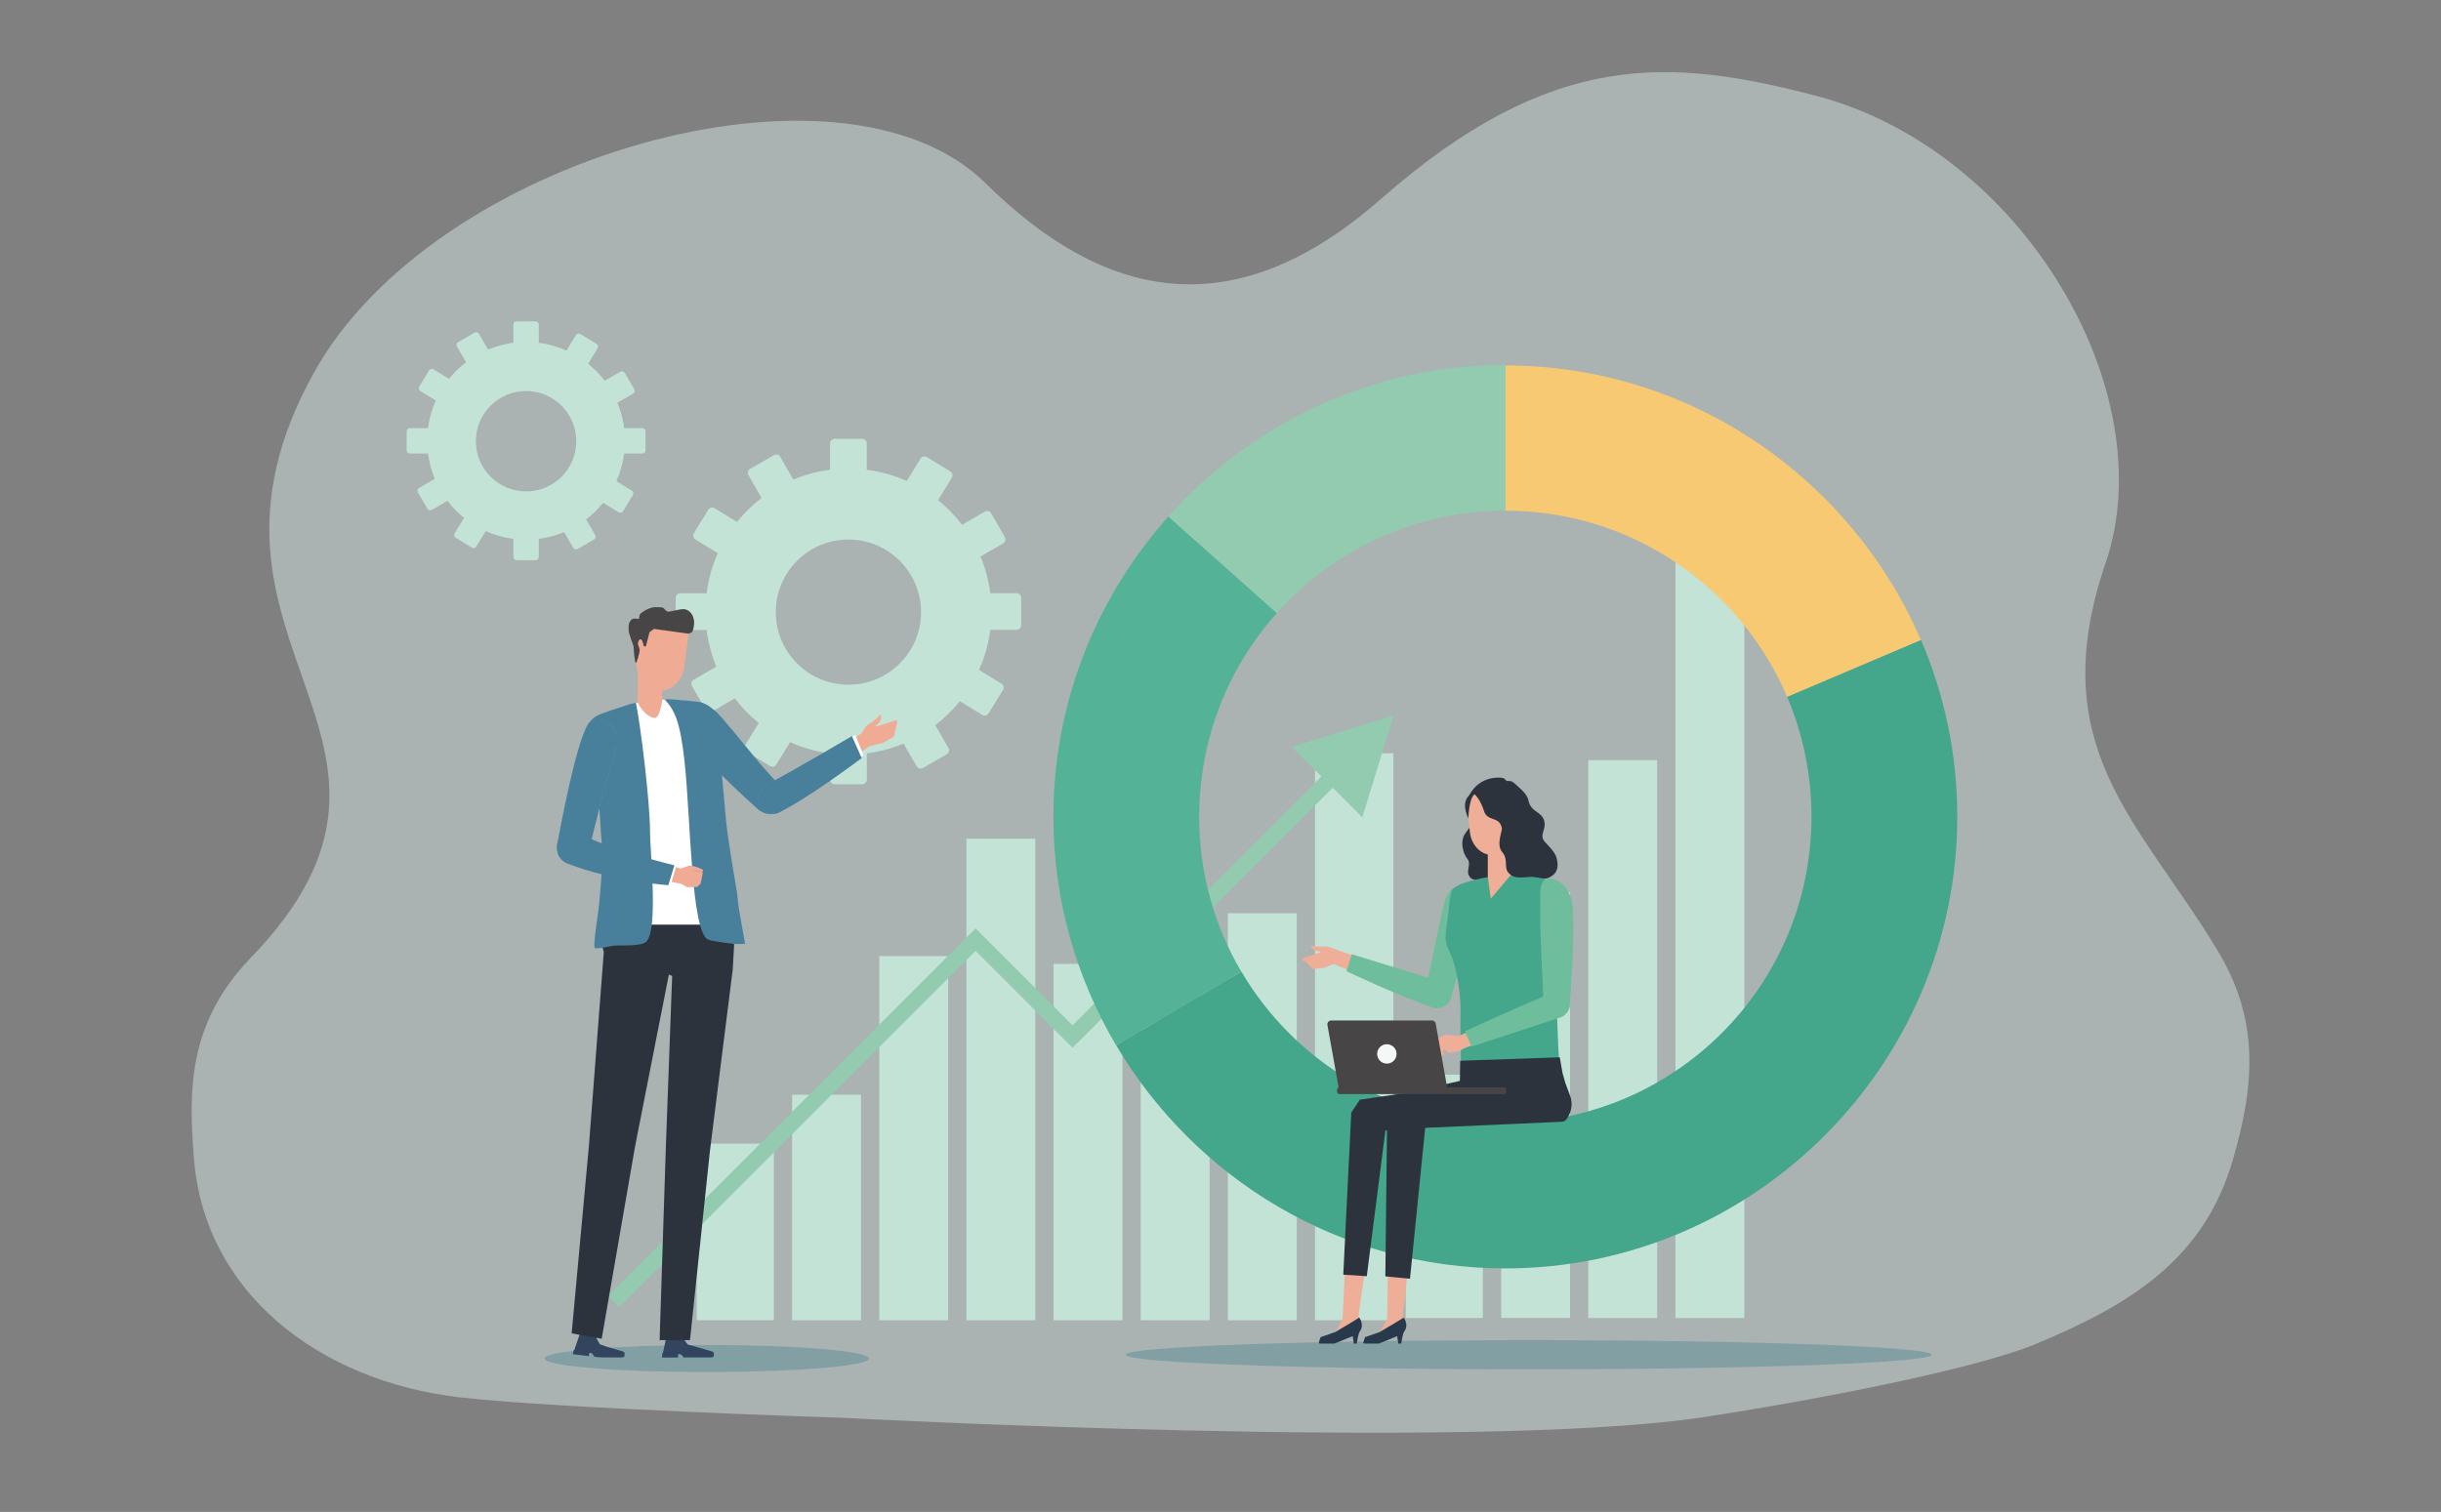 <?xml version="1.0" encoding="UTF-8"?> <svg xmlns="http://www.w3.org/2000/svg" id="Layer_1" viewBox="0 0 807 500"><rect x="0" y="0" width="807" height="500" fill="#808080" stroke="none"/><defs><style>.cls-1{fill:#43818e;opacity:.39;}.cls-2{fill:#92cbb0;}.cls-3{fill:#54b397;}.cls-4{fill:#f6f8f8;}.cls-5{fill:#474545;}.cls-6{fill:#fff;}.cls-7{fill:#29394c;}.cls-8{fill:#eeae97;}.cls-9{fill:#44a68b;}.cls-10{fill:#6ebd9c;}.cls-11{fill:#f0ab95;}.cls-12{fill:#33445f;}.cls-13{fill:#2c333d;}.cls-14{fill:#48809c;}.cls-15{fill:#d4e6e4;opacity:.5;}.cls-16{fill:#c3e3d6;}.cls-17{fill:#f6c972;}</style></defs><path class="cls-15" d="M151.87,462.09c-46.88-5.51-84.43-34.98-87.77-79.18-1.58-20.86-2.56-44.03,18.67-66.02,70.3-72.82-29.14-103.46,21.1-193.81,39.51-71.06,174.35-109.42,221.88-62.56,38.75,38.21,81.41,48.63,130.79,5.28,56.5-49.61,95.52-46.67,143.6-34.19,68.76,17.85,115.23,98.18,96.02,154.43-20.95,61.34,11.3,85.61,37.02,128.36,13.27,22.06,12.79,42.67,4.93,69.43-9.55,32.55-33.65,47.58-64.98,60.58-24.16,10.02-89.67,21.32-111.46,24.47-76.71,11.07-282.93,0-282.93,0,0,0-95.32-3.09-126.86-6.8Z"></path><rect class="cls-16" x="348.31" y="318.75" width="22.77" height="117.86"></rect><rect class="cls-16" x="230.32" y="378.2" width="25.51" height="58.41"></rect><rect class="cls-16" x="377.12" y="338.23" width="22.77" height="98.38"></rect><rect class="cls-16" x="290.69" y="316.19" width="22.77" height="120.42"></rect><rect class="cls-16" x="261.87" y="362.03" width="22.77" height="74.58"></rect><rect class="cls-16" x="319.5" y="277.34" width="22.77" height="159.27"></rect><rect class="cls-16" x="405.94" y="302" width="22.77" height="134.61"></rect><rect class="cls-16" x="434.75" y="249.1" width="25.9" height="187.51"></rect><rect class="cls-16" x="464.73" y="355.4" width="25.51" height="80.46"></rect><rect class="cls-16" x="525.1" y="251.39" width="22.77" height="184.47"></rect><rect class="cls-16" x="496.29" y="295.06" width="22.77" height="140.79"></rect><rect class="cls-16" x="553.91" y="181.75" width="22.77" height="254.1"></rect><path class="cls-1" d="M638.58,448.01c0,2.67-59.65,4.83-133.22,4.83s-133.22-2.16-133.22-4.83,59.65-4.83,133.22-4.83,133.22,2.16,133.22,4.83Z"></path><path class="cls-1" d="M287.28,449.26c0,2.47-24.01,4.48-53.63,4.48s-53.63-2.01-53.63-4.48,24.01-4.48,53.63-4.48,53.63,2.01,53.63,4.48Z"></path><path class="cls-16" d="M336.07,196.16h-8.68c-.54-4.24-1.64-8.32-3.23-12.13l7.5-4.33c.73-.42.99-1.36.56-2.1l-4.53-7.85c-.42-.73-1.36-.99-2.1-.56l-7.52,4.34c-2.31-3.02-4.97-5.75-7.93-8.13l4.53-7.4c.44-.72.22-1.67-.51-2.11l-7.73-4.73c-.72-.44-1.67-.22-2.11.51l-4.53,7.4c-4.13-1.85-8.58-3.12-13.24-3.72v-8.68c0-.85-.69-1.54-1.54-1.54h-9.06c-.85,0-1.54.69-1.54,1.54v8.68c-4.25.54-8.32,1.64-12.13,3.23l-4.33-7.5c-.42-.73-1.36-.99-2.1-.56l-7.85,4.53c-.73.42-.99,1.36-.56,2.1l4.34,7.52c-3.02,2.31-5.75,4.97-8.13,7.93l-7.4-4.53c-.72-.44-1.67-.22-2.11.51l-4.73,7.73c-.44.72-.21,1.67.51,2.11l7.4,4.53c-1.85,4.13-3.12,8.58-3.72,13.24h-8.68c-.85,0-1.54.69-1.54,1.54v9.06c0,.85.69,1.54,1.54,1.54h8.68c.54,4.25,1.64,8.32,3.23,12.13l-7.5,4.33c-.73.42-.99,1.36-.56,2.1l4.53,7.85c.42.73,1.36.99,2.1.56l7.52-4.34c2.31,3.02,4.97,5.75,7.93,8.13l-4.53,7.4c-.44.72-.22,1.67.51,2.11l7.73,4.73c.72.44,1.67.21,2.11-.51l4.53-7.4c4.13,1.85,8.58,3.12,13.24,3.72v8.68c0,.85.69,1.54,1.54,1.54h9.06c.85,0,1.54-.69,1.54-1.54v-8.68c4.24-.54,8.32-1.64,12.13-3.23l4.33,7.5c.42.73,1.36.99,2.1.56l7.85-4.53c.73-.42.99-1.36.56-2.1l-4.34-7.52c3.02-2.31,5.75-4.97,8.13-7.93l7.4,4.53c.72.44,1.67.22,2.11-.51l4.73-7.73c.44-.72.21-1.67-.51-2.11l-7.4-4.53c1.85-4.13,3.12-8.58,3.72-13.24h8.68c.85,0,1.54-.69,1.54-1.54v-9.06c0-.85-.69-1.54-1.54-1.54ZM304.5,202.43c0,13.26-10.75,24.01-24.01,24.01s-24.01-10.75-24.01-24.01,10.75-24.01,24.01-24.01,24.01,10.75,24.01,24.01Z"></path><path class="cls-16" d="M212.35,141.58h-6c-.38-2.94-1.13-5.75-2.24-8.39l5.19-3c.51-.29.68-.94.39-1.45l-3.13-5.43c-.29-.51-.94-.68-1.45-.39l-5.2,3c-1.6-2.09-3.44-3.97-5.48-5.62l3.13-5.12c.31-.5.15-1.15-.35-1.46l-5.35-3.27c-.5-.31-1.15-.15-1.46.35l-3.13,5.12c-2.86-1.28-5.93-2.16-9.15-2.57v-6c0-.59-.48-1.06-1.06-1.06h-6.27c-.59,0-1.06.48-1.06,1.06v6c-2.94.38-5.75,1.13-8.39,2.24l-3-5.19c-.29-.51-.94-.68-1.45-.39l-5.43,3.13c-.51.29-.68.94-.39,1.45l3,5.2c-2.09,1.6-3.97,3.44-5.62,5.48l-5.12-3.13c-.5-.31-1.15-.15-1.46.35l-3.27,5.35c-.31.5-.15,1.15.35,1.46l5.12,3.13c-1.28,2.86-2.16,5.93-2.57,9.15h-6c-.59,0-1.06.48-1.06,1.06v6.27c0,.59.48,1.06,1.06,1.06h6c.38,2.94,1.13,5.75,2.24,8.39l-5.19,3c-.51.29-.68.94-.39,1.45l3.13,5.43c.29.51.94.68,1.45.39l5.2-3c1.6,2.09,3.44,3.97,5.48,5.62l-3.13,5.12c-.31.5-.15,1.15.35,1.46l5.35,3.27c.5.31,1.15.15,1.46-.35l3.13-5.12c2.86,1.28,5.93,2.16,9.15,2.57v6c0,.59.48,1.06,1.06,1.06h6.27c.59,0,1.06-.48,1.06-1.06v-6c2.94-.38,5.75-1.14,8.39-2.24l3,5.19c.29.51.94.68,1.45.39l5.43-3.13c.51-.29.68-.94.39-1.45l-3-5.2c2.09-1.6,3.97-3.44,5.62-5.48l5.12,3.13c.5.31,1.15.15,1.46-.35l3.27-5.35c.31-.5.15-1.15-.35-1.46l-5.12-3.13c1.28-2.86,2.16-5.93,2.57-9.15h6c.59,0,1.06-.48,1.06-1.06v-6.27c0-.59-.48-1.06-1.06-1.06ZM190.52,145.91c0,9.17-7.43,16.6-16.6,16.6s-16.6-7.43-16.6-16.6,7.43-16.6,16.6-16.6,16.6,7.43,16.6,16.6Z"></path><polygon class="cls-2" points="460.74 236.63 427.09 246.98 436.88 256.77 354.58 339.07 322.53 307.02 201.03 428.52 204.74 432.24 322.53 314.45 354.58 346.5 440.59 260.49 450.38 270.28 460.74 236.63"></polygon><path class="cls-17" d="M497.67,168.87c41.84,0,77.75,25.39,93.16,61.61l44.25-18.8c-22.92-53.27-75.99-90.83-137.41-90.83v48.03h0Z"></path><path class="cls-2" d="M422.09,202.77c18.54-20.8,45.52-33.9,75.57-33.9v-48.2c-44.17,0-84.01,19.44-111.42,50.18h0s0,0,0,0l35.85,31.92Z"></path><path class="cls-9" d="M635.09,211.67h0s-44.25,18.81-44.25,18.81c5.18,12.16,8.04,25.54,8.04,39.59,0,55.89-45.31,101.2-101.2,101.2-37.19,0-69.69-20.06-87.28-49.96l-41.42,24.32c26.05,44.08,74.06,73.83,128.7,73.83,82.17,0,149.4-67.23,149.4-149.4,0-20.7-4.28-40.44-11.98-58.4Z"></path><path class="cls-3" d="M396.46,270.07c0-25.84,9.69-49.42,25.63-67.3l-35.85-31.92h0c-23.59,26.44-37.99,61.23-37.99,99.22,0,27.53,7.58,53.36,20.7,75.57l41.42-24.32c-8.85-15.03-13.92-32.55-13.92-51.25Z"></path><polygon class="cls-8" points="434.11 320.51 431.43 317.89 430.83 317.81 430.43 316.97 433.64 315.89 436.46 314.94 436.58 314.67 435.05 314.47 434.04 313.93 433.31 312.99 433.41 312.78 435.42 313.04 438.86 313.03 441.52 313.93 449.36 316.69 447.72 321.58 440.85 318.77 437.82 320.04 434.11 320.51"></polygon><path class="cls-10" d="M445.15,321.19s16.4,7.8,28.67,12.04c1.35.47,3.46-.21,4.66-1.21.99-.82,1.44-2.77,1.26-3.77-.43-2.46-3.5-3.52-5.92-4.31-5.96-1.95-26.91-8.38-26.91-8.38l-1.76,5.62Z"></path><path class="cls-10" d="M471.12,328.2c2.05-9.15,3.68-18.16,6.01-28.21,1.03-4.46,2.3-6.53,4.97-6.64,2.44-.1,5.22,2.05,4.67,6.32-.65,5.05-4.9,22.94-7.08,30.44-.88,3.02-4.53,3.86-6.53,2.88-2.57-1.26-2.2-4.11-2.2-4.11l.16-.68Z"></path><path class="cls-13" d="M492.29,257.84c.59-.19,2.83-.66,4.23-.46.93.13,1.26,1.19,1.26,1.19,0,0,2.22.61,2.74,1.14,1.15,1.18,3.56,4.14,4.02,6.44.91,4.56,7.32,20.42,4.4,24.18-3.03,3.9-16.69,2.23-21.53.58-.62-.21-1.18-.22-1.82-1.42-.84-1.56.82-3.88-.4-5.37-1.74-2.1-2.36-5.87-1.04-8.08,1.04-1.74,1.8-1.92,1.94-3.58.2-2.35-1.5-4.4-.59-8.37.57-2.48,2.87-4.19,4.4-5.2.74-.49,1.56-.76,2.4-1.03Z"></path><rect class="cls-8" x="491.86" y="277.92" width="7.83" height="21.8"></rect><path class="cls-9" d="M514.34,319.05c.11-7.89,2.99-18.53,2.15-21.58-1.44-5.24-4.38-6.68-8.65-7.42-4.61-.8-8.15-.95-8.15-.95l-6.83,8.11-1-7.13-.21.05s-10.5,1.62-11.72,4.48c-.65,1.52-.99,6.69-1.2,8.13-.78,5.37-.84,7.42-.84,7.42,0,0,.08,1.81.92,3.65.86,1.88,1.9,3.9,2.81,8.66.96,4.99,1.34,8.35,1.2,14.7-.07,3.43.18,13.65.18,13.65l.03,1.86-.17,5.36,32.59-.44.27-2.14-.54-9.09s-.93-20.55-.84-27.3Z"></path><path class="cls-8" d="M485.88,274.45c.2,4.74,3.64,8.45,7.68,8.28,4.05-.17,7.16-4.15,6.96-8.89-.02-.5-.03-5.41-.09-8.15-.03-1.1-.59-2.12-1.51-2.73l-1.59-1.05-4.69-1.46c-1.11-.34-2.32-.19-3.3.42l-1.48.92c-1.96,1.78-2.94,4.39-2.64,7.02.29,2.52.63,5.27.64,5.63Z"></path><path class="cls-13" d="M496.51,273.87c-.72-4.09-4.76-2.01-5.9-5.68-1.24-4.01-3.09-5.5-3.09-5.5-1.43.69-2.06,5.72-2.06,7.99,0,0-1.15-2.32-1.13-4.29.03-2.44,1.35-3.24,1.61-3.71,3.13-5.67,8.74-5.67,10.63-5.46.91.1,1.5,1.08,1.5,1.08,0,0,1.54-.3,2.43.58,1.31,1.28,4.31,3.33,4.81,5.82.8,4,4.39,3.55,5.22,6.8.7,2.75-1.46,4.21-.19,6.42.39.68,3.59,3.48,4.18,5.49,1.13,3.85-.16,5.49-1.76,6.46-1.82,1.1-2.74.63-4.72.23-2.66-.53-6.09.87-8.35-.62-3.31-2.18-.49-4.65-3.11-7.78-1.99-2.39.11-6.86-.06-7.84Z"></path><polygon class="cls-8" points="487.37 340.38 482.24 342.57 477.89 342.2 473.12 344.34 471.43 347.99 472.09 348.32 473.88 345.67 472.95 347.43 473.72 349.39 477.37 348.81 477.43 348.16 477.1 348.02 477.42 346.82 478.74 348.12 480.29 348.11 482.84 347.34 484.07 346.67 489.37 344.65 487.37 340.38"></polygon><path class="cls-10" d="M486.49,346.11s17.18-5.63,29.51-9.68c1.27-.42,2.68-2.03,2.94-3.57.21-1.27-.08-2.65-.54-3.56-1.24-2.43-5.51-.83-7.87.13-8.71,3.54-26.24,11.61-26.24,11.61l2.2,5.07Z"></path><path class="cls-10" d="M510.26,331.78c-.23-9.37-1.16-20.68-1.06-31.09.04-4.58-.53-8.82,1.82-9.87,2.23-.99,6.65.85,8.44,6.29,1.69,5.15-.43,34.45-.43,34.45.03,1.43-.43,2.57-1.15,3.46-1.24,1.54-4.36,1.43-5.28,1.13-1.98-.64-2.33-3.68-2.33-3.68v-.7Z"></path><path class="cls-8" d="M458.85,420.55l-.26,15.45-2.6,5.11-4.58,1.32-.34,1.27.21.18,4.25.09c1.89-.74,6.36-2.45,8.23-3.08l1.14-2.82c-.23-.62-.66-1.83-1.09-2.81l1.48-14.15-6.45-.54Z"></path><path class="cls-7" d="M450.91,444.31l-.21-.35.57-1.76c.43-.18,4.81-1.67,4.81-1.67,0,0,6.34-3.72,8-4.81.97,1.46,1.25,3.2.14,4.65-.46.71-.84,3.11-.98,3.95h-.97s-.37-2.45-.37-2.45l-6.05,2.45h-4.94Z"></path><path class="cls-8" d="M444.63,420.55l-.75,15.45-2.6,5.11-4.58,1.32-.34,1.27.21.18,4.25.09c1.89-.74,6.36-2.45,8.23-3.08l1.14-2.82c-.23-.62-.66-1.83-1.09-2.81l1.97-14.15-6.45-.54Z"></path><path class="cls-7" d="M436.21,444.31l-.21-.35.57-1.76c.43-.18,4.81-1.67,4.81-1.67,0,0,6.34-3.72,8-4.81.97,1.46,1.25,3.2.14,4.65-.46.71-.84,3.11-.98,3.95h-.97s-.37-2.45-.37-2.45l-6.05,2.45h-4.94Z"></path><polygon class="cls-13" points="446.74 367.93 449.58 363.66 486.4 358.31 487.39 371.72 458.02 373.85 451.86 422.04 444.09 421.53 446.74 367.93"></polygon><path class="cls-13" d="M458,422.1l8.15.77,5.02-49.9,45.09-2c.79-.04,1.51-.49,1.9-1.18l.37-.67c1.05-1.88,1.32-4.09.76-6.16l-1.77-4.78-.93-3.28-.93-5.25-32.92,1.14-.1,6.67-21.22,4.79-2.77,3.07-.65,56.78Z"></path><path class="cls-5" d="M442.56,359.59h35.87s-3.78-21.07-3.78-21.07c-.11-.61-.64-1.05-1.26-1.05h-33.28c-.79,0-1.4.72-1.26,1.5l3.7,20.62Z"></path><path class="cls-5" d="M442.56,361.82h54.99c.16-.16.25-.25.42-.42v-1.4c-.16-.16-.25-.25-.42-.42h-54.99c-.21.08-.33.2-.42.42-.13.32-.13,1.07,0,1.4.09.21.22.36.42.42Z"></path><path class="cls-4" d="M455.29,348.53c0,1.77,1.44,3.21,3.21,3.21s3.21-1.44,3.21-3.21-1.44-3.21-3.21-3.21-3.21,1.44-3.21,3.21Z"></path><path class="cls-12" d="M189.71,446.4l.17.02h0s1.79-5.24,1.79-5.24l5.47.64.03.72,1.16,2.01,2.21.8h0l5.34,1.56s.63.28.62.63l-.03.64-.02.38s-.1.17-.76.35l-7.5-.04h0s-1.71-.2-1.71-.2l-.47-.8-.5-.4-.46-.08-.22-.03-.18,1.1-5.27-.62.32-1.44Z"></path><rect class="cls-11" x="205.28" y="225.44" width="19.21" height="8.06" transform="translate(-16.01 442.82) rotate(-89.62)"></rect><path class="cls-11" d="M226.37,219.47c-.29,5.18-4.1,9.18-8.51,8.93-4.41-.24-7.76-4.64-7.48-9.81.04-.73.16-10.18.34-10.85l3.31-2.13,12.04,1.5,1.58,1.56c.1.69-1.24,10.07-1.28,10.8Z"></path><path class="cls-5" d="M222.61,201.99c1.54-.27,3.13-.82,4.31-.37,1.94.74,2.48,2.8,2.56,3.98.06.87-.16,2.74-.71,3.42-.2.25-1.17.53-1.17.53l-11.37-1.57-1.49,1.07-1.22,4.72-.67-.03s-.39-2.06-.96-2.33c-.11-.05-.37.06-.45.14-.33.32-.6,1-.53,1.46.06.41.53,1.4.56,1.81.09,1.13-1.1,4.42-1.1,4.42l-.36-.38-.3-1.87-.28-3.43s-1.6-3.98-1.6-5.26c0-.69-.22-2.3.9-3.36.86-.81,2.1-.03,2.45-.35.38-.34-.13-1.14.8-1.86,1.93-1.48,3.82-2.05,5.1-1.94,1.78.15,1.94-.24,2.85.91.82,1.03,2.07.38,2.68.27Z"></path><path class="cls-6" d="M218.9,231.39s9.59.25,12.03.88c5.73,1.46,6,5.17,6.26,10.03,0,0,2.07,21.28,2.65,28.59.51,6.42,1.6,26.32,1.6,26.32l2.25,7.67-1.3.85-.03,1.85-41.37.08v-2s-1.84-.81-1.84-.81l.96-4.45s.23-14.6-.24-19.99c-.46-5.19-1.98-19.78-1.98-19.78l-3.62-11.72c-1.24-3.76-1.56-9.65,3.22-12.15,2.54-1.33,13.33-4.44,13.33-4.44,0,0,1.99,4.5,5.54,5.13,1.52.27,2.51-4.73,2.52-5.84,0-.14,0-.22,0-.22Z"></path><path class="cls-12" d="M224.43,447.81h-.22l-.05,1.11h-5.31l.14-1.47h.17s0-.02,0-.02l1.17-5.39h5.51l.12.71,1.39,1.86,8.05,2.3s.63.28.62.62l-.02.64v.38s-.11.17-.77.36h-9.23l-.56-.74-.54-.34-.47-.02Z"></path><polygon class="cls-13" points="194.71 378.79 188.99 440.95 198.92 442.72 209.99 378.93 221.13 322.28 222.22 322.75 220.15 378.81 218.07 443.18 228.11 443.18 234.72 380.48 242.24 320.63 242.67 313.13 242.67 305.77 200.87 305.77 200.85 306.56 198.08 309.66 199.62 314.77 194.71 378.79"></polygon><polygon class="cls-11" points="295.53 243.64 296.4 239.78 296.6 239.35 296.48 238.12 292.91 239.23 289.77 240.25 289.49 240.09 290.72 238.9 291.25 237.76 291.29 236.44 291.05 236.32 289.45 237.88 286.39 240.14 284.63 242.69 277.97 246.68 280.62 251.45 287.48 246.77 291.94 245.66 295.53 243.64"></polygon><path class="cls-6" d="M258.56,260.67s2.75,3.18.37,6.69c-1.38,2.04-5.44,2.49-8.12.28,0,0-23.54-20.92-25.49-27.92-.82-2.94,1.35-6.18,3.84-7.21,2.63-1.09,6.54,1.64,9.28,4.8,7.53,8.69,12.8,16.03,20.13,23.35"></path><path class="cls-14" d="M258.67,260.57h0c-4.69-4.7-8.58-9.44-12.69-14.46-2.33-2.84-4.73-5.77-7.43-8.89-2.58-2.97-6.6-6.02-9.45-4.84-2.54,1.05-4.78,4.34-3.93,7.39,1.94,6.96,24.58,27.13,25.54,27.99,1.17.96,2.71,1.5,4.25,1.5.32,0,.63-.02.94-.07,1.39-.2,2.53-.84,3.15-1.74,2.42-3.57-.35-6.84-.38-6.88Z"></path><path class="cls-6" d="M285.44,249.7s-18.85,14.54-28.04,18.91c-2.85,1.35-6-.83-6.59-2.68-.95-3,.97-5.44,3.46-6.73,8.64-4.5,28.5-16.13,28.5-16.13l2.68,6.64Z"></path><path class="cls-14" d="M284.89,250.7c-.2.15-18.33,13.72-27.43,18.04-.61.29-1.26.43-1.94.43s-1.38-.15-2.06-.44c-1.34-.58-2.46-1.69-2.8-2.76-1.02-3.21,1.16-5.68,3.53-6.91,8.54-4.45,27.26-15.51,27.46-15.63l3.23,7.28Z"></path><path class="cls-14" d="M244.35,300.85c-.25-1.34-.65-5.43-.65-5.43-.01-.2-3.2-18.18-3.71-24.53-.58-7.23-2.63-28.38-2.65-28.59-.26-4.65-.48-8.66-6.38-10.17-1-.26-6.38-.65-9.2-.88-.26-.02-1.52-.08-1.96.13,3.12,3.41,5.04,6.86,6.53,20.61,2.02,18.63,2.11,56.9,7.93,58.79,2.02.66,8.4,1.38,8.4,1.38h3.67s-1.47-8.45-2-11.32Z"></path><path class="cls-14" d="M196.59,313.44c.95.66,5.17-.78,7.49-.78,3.08,0,8.19.11,9.58-1.24,4.02-3.92,1.26-29.41,1.24-36.3-.03-10.36-3.12-35.17-4.66-42.71-.31.11-1.59.29-2,.43-3.22,1.09-9.04,2.87-10.79,3.79-4.64,2.43-4.67,8.16-3.29,12.32l3.61,11.69c.01.15.82,14.52,1.27,19.66.47,5.33-1.15,20.38-1.16,20.5-.47,3.15-1.83,12.24-1.27,12.63Z"></path><polygon class="cls-11" points="229.31 287.91 229.1 287.83 230.3 288.01 231.53 288.26 232.38 288.2 232.45 287.7 231.44 287.17 230.01 286.6 227.94 286.23 225.12 287.19 212.17 284.1 210.79 289.6 225.08 292.24 227.23 293.41 230.49 293.3 231.6 292.27 232.3 288.97 232.16 288.25 231.67 288.3 231.52 288.31 230.3 288.09 229.31 287.91"></polygon><path class="cls-6" d="M194.38,282.12s-.46,2.65-4.71,2.47c-2.46-.1-5.77-1.96-5.3-5.4,0,0,6.84-38.08,11.02-40.56,2.25-1.33,4.16-.54,6.35,1.04,2.3,1.66,2.41,6.52,1.16,10.51-3.43,10.98-6.14,21.85-8.52,31.93"></path><path class="cls-14" d="M201.82,239.55c-2.23-1.61-4.2-2.41-6.51-1.05-4.2,2.48-10.83,39.19-11.1,40.67-.16,1.15-.02,2.75.63,3.52,1.29,1.54,3.82,2.01,4.82,2.05.16,0,.32.01.48.01,3.87.03,4.36-2.53,4.38-2.6,2.5-10.61,5.23-21.42,8.51-31.92,1.21-3.88,1.2-8.93-1.21-10.68Z"></path><path class="cls-6" d="M221.79,292.53s-22.89-2.54-34.25-7.14c-3.4-1.38-3.95-5.67-2.53-7.69,1.81-2.57,5.37-2.31,7.88-1.05,9.56,4.77,30.64,9.83,30.64,9.83l-1.74,6.06Z"></path><path class="cls-14" d="M220.96,292.74c-.24-.05-18.42-1.25-33.47-7.21-1.46-.58-2.58-1.69-3.09-3.29-.52-1.63-.32-3.49.48-4.64.09-.13.29-.4.38-.51,2.33-2.72,6.48-1.37,7.71-.76,10.09,4.96,29.76,9.78,29.98,9.84l-2,6.56Z"></path></svg> 